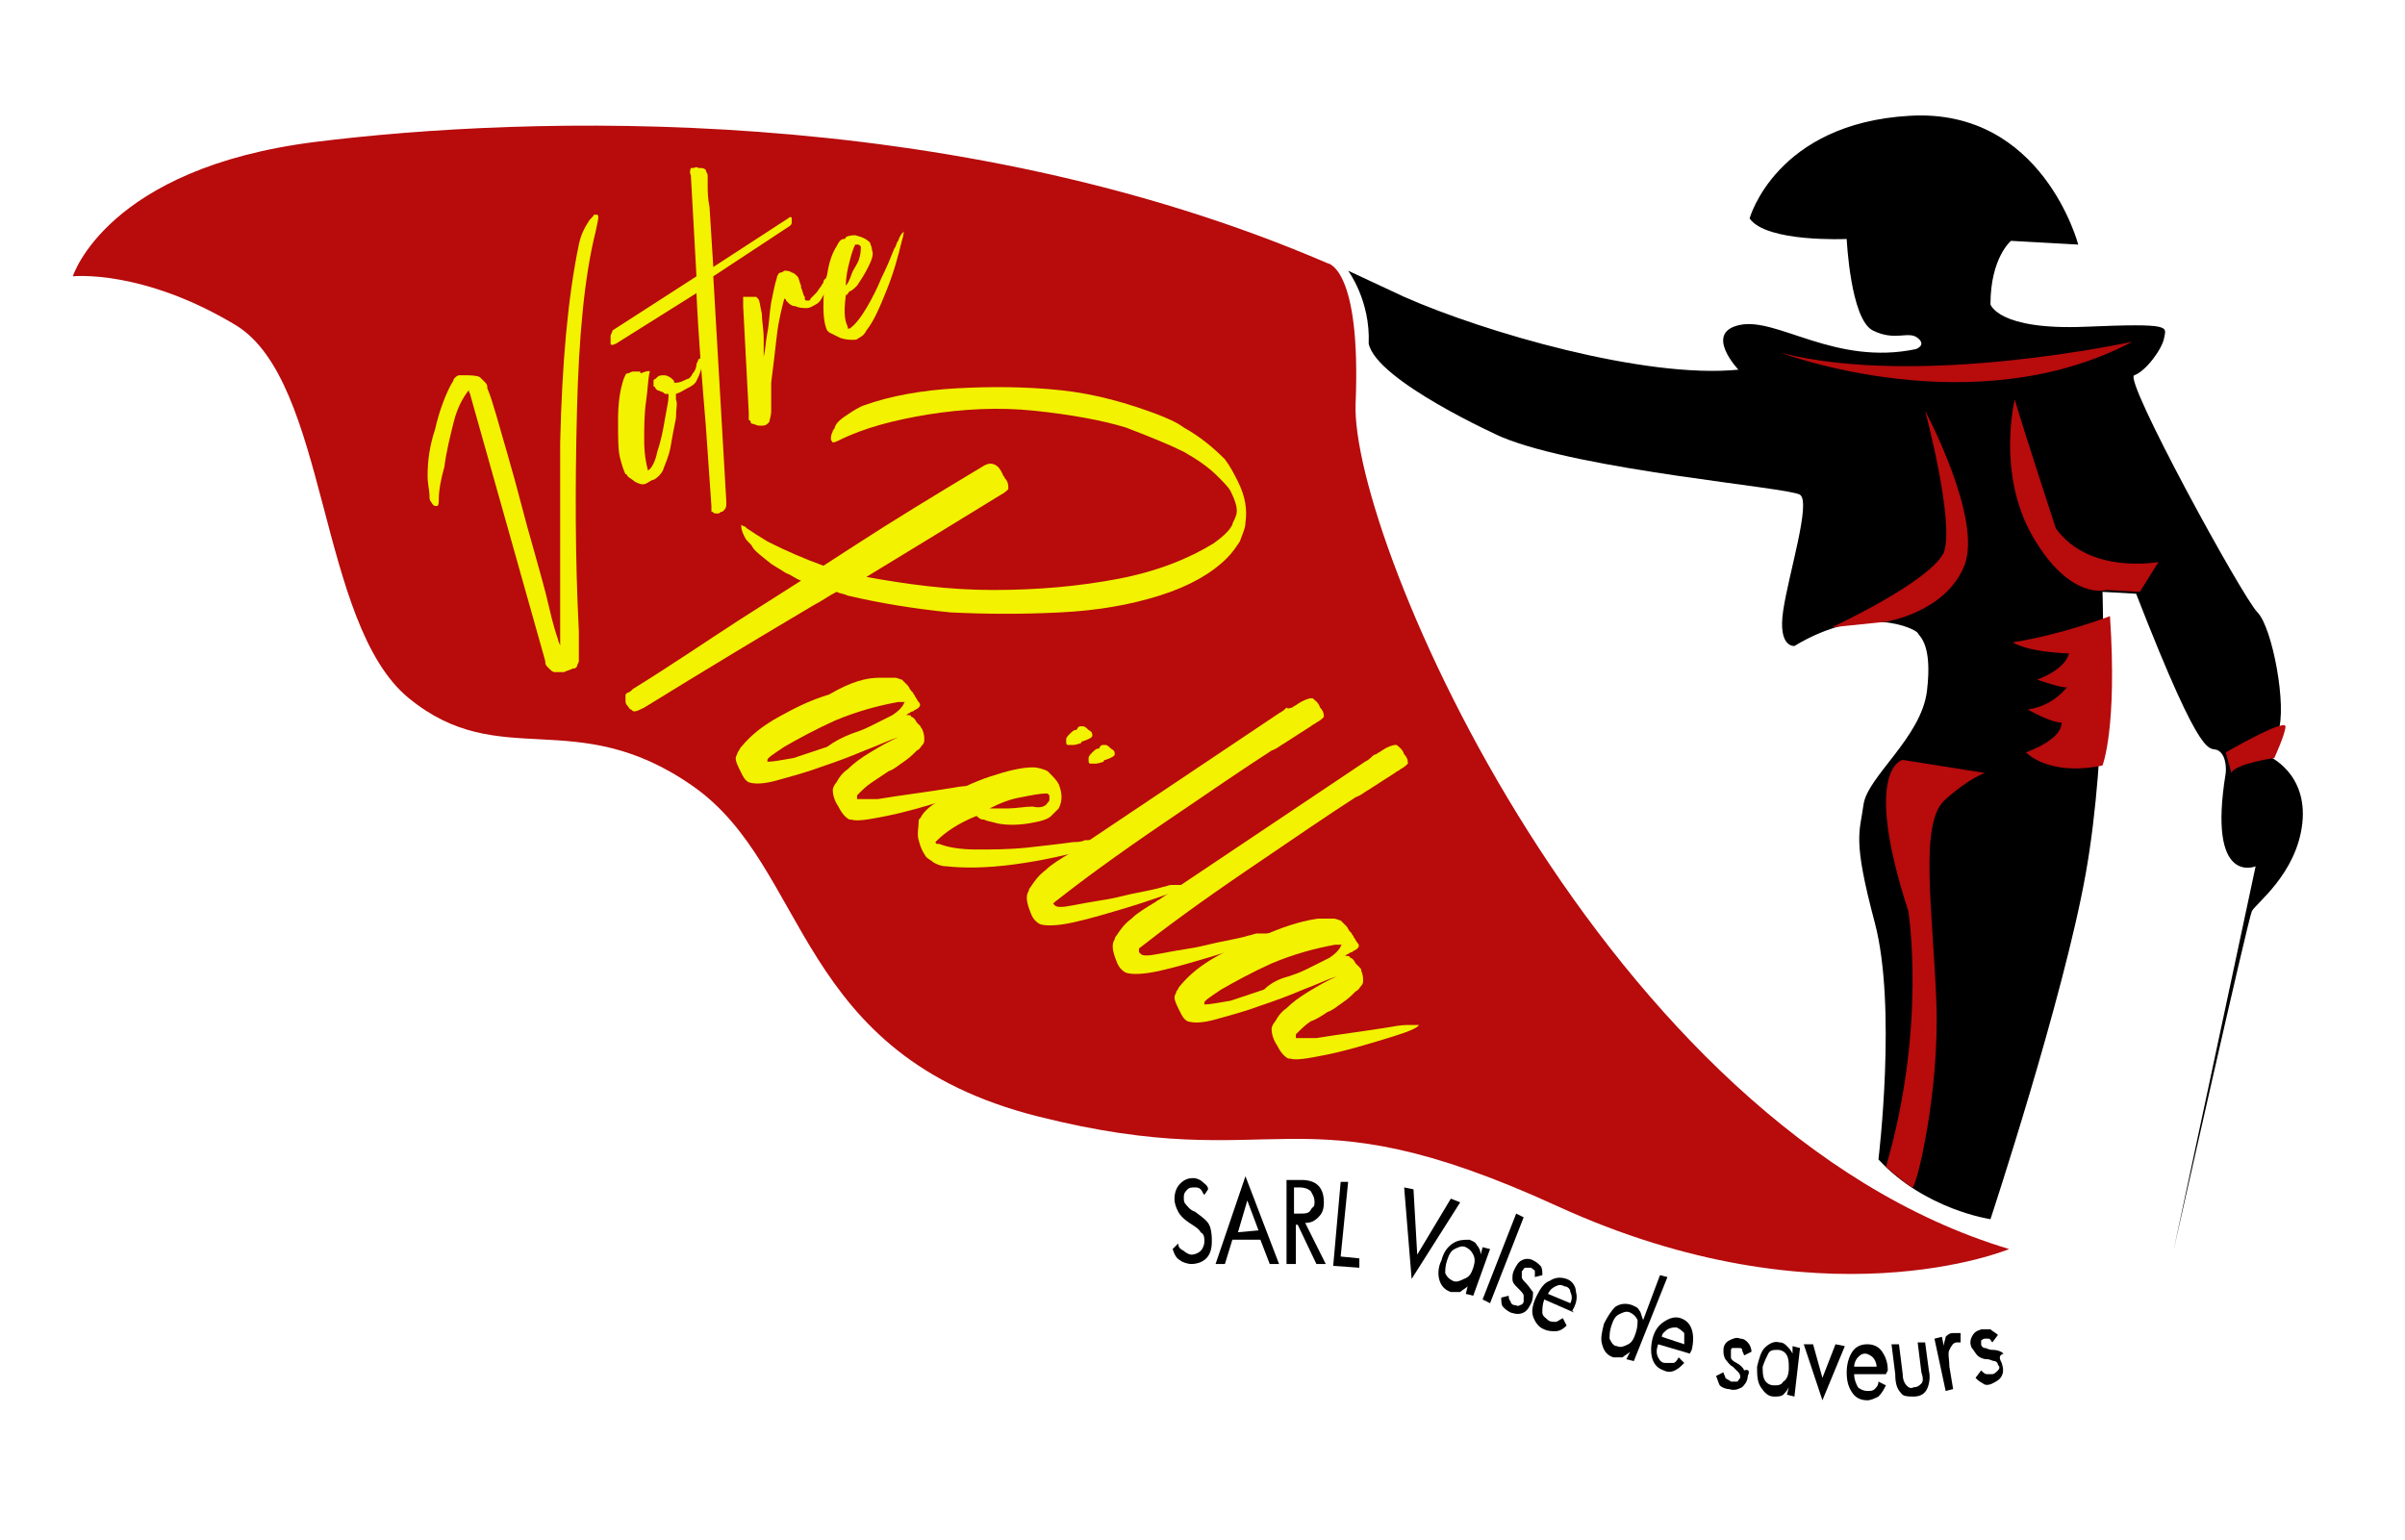 <?xml version="1.0" encoding="utf-8"?>
<!-- Generator: Adobe Illustrator 24.0.1, SVG Export Plug-In . SVG Version: 6.00 Build 0)  -->
<svg version="1.1" id="Calque_1" xmlns="http://www.w3.org/2000/svg" xmlns:xlink="http://www.w3.org/1999/xlink" x="0px" y="0px"
	 width="128.8px" height="82.5px" viewBox="0 0 128.8 82.5" style="enable-background:new 0 0 128.8 82.5;" xml:space="preserve">
<style type="text/css">
	.st0{fill-rule:evenodd;clip-rule:evenodd;fill:#B70B0C;}
	.st1{fill-rule:evenodd;clip-rule:evenodd;}
	.st2{fill:#F2F201;}
</style>
<g>
	<g>
		<path class="st0" d="M3.9,14.8c0,0,1.8-5.8,13-7.2s34-2.2,54.2,6.5c0,0,1.8,0.2,1.5,7.5s13.3,38.8,35,45.3c0,0-10,4.2-24.2-2.3
			s-14.7-1.5-27.8-4.8S43.4,46.5,37.1,42.1s-10.3-0.7-15.2-4.7s-4.3-17-9.3-20S3.9,14.8,3.9,14.8z"/>
		<path class="st1" d="M106.6,65.3c0,0-3.5-0.5-6-3.2c0,0,1-8.2-0.2-12.7s-0.8-4.8-0.6-6.3s3.1-3.6,3.4-6.1s-0.4-2.9-0.5-3.1
			s-2.8-1.6-6.6,0.7c0,0-0.9,0.1-0.6-1.9s1.5-5.8,0.9-6.2c-0.6-0.4-11.7-1.3-16-3.1c0,0-6.7-3-7.1-5c0.1-2.3-1.1-3.9-1.1-3.9l3,1.4
			c4.3,1.9,12.9,4.4,17.9,3.9c0,0-1.9-2,0.1-2.4c2-0.4,5.1,2.2,9.4,1.3c0,0,0.6-0.2,0.1-0.6s-1.2,0.2-2.4-0.4s-1.4-4.9-1.4-4.9
			s-4.3,0.2-5.2-1.1c0,0,1.4-5.1,8.6-5.5c7.1-0.4,9,6.9,9,6.9l-3.6-0.2c0,0-1.1,0.9-1.1,3.4c0,0,0.4,1.4,5.1,1.2s4.3,0,4.2,0.6
			s-1,1.8-1.6,2s5.8,11.9,6.6,12.7s1.6,5.1,1.1,6.4s-0.5,1.3-0.5,1.3s2.1,0.9,1.8,3.6s-2.5,4.3-2.7,4.7s-4.2,18.2-4.2,18.2l4.4-20.6
			c0,0-2.6,1.1-1.6-5c0,0,0.1-0.9-0.4-1.2s-0.7,1.1-4.4-8.4l-1.8-0.1c0,0,0.3,8.4-0.9,15.1S106.6,65.3,106.6,65.3z"/>
		<path class="st0" d="M106.3,41.4l-4.4-0.7c0,0-2.2,0.4,0.3,8.1c0,0,1,6.2-1.2,13.7c0,0,0.9,0.8,1.4,1.1c0.2,0.2,1.5-5.1,1.3-10
			s-0.9-9.4,0.4-10.7C105.4,41.7,106.3,41.4,106.3,41.4z"/>
		<path class="st0" d="M112.6,41c-2.9,0.6-4.1-0.7-4.1-0.7c2.1-0.8,1.9-1.6,1.9-1.6c-0.6,0-1.8-0.7-1.8-0.7c1.4-0.2,2.1-1.2,2.1-1.2
			c-0.2,0.1-1.6-0.4-1.6-0.4c1.6-0.6,1.7-1.4,1.7-1.4c-2.4-0.1-3-0.6-3-0.6c2.6-0.4,5.2-1.4,5.2-1.4C113.4,39,112.6,41,112.6,41z"/>
		<path class="st0" d="M103.1,22c0,0,3.1,5.8,2.1,8.3c-1,2.5-4.2,3-4.2,3l-2.9,0.3c0,0,5.2-2.4,6-4C104.7,28,103.1,22,103.1,22z"/>
		<path class="st0" d="M114.6,31.7l1-1.6c0,0-3.7,0.7-5.5-1.8c0,0-1.7-5.2-2.2-6.9c0,0-1,4,1,7.4s3.9,2.8,3.9,2.8L114.6,31.7z"/>
		<path class="st0" d="M119.2,40.3c0,0,3.1-1.8,3.2-1.4c0,0.4-0.6,1.7-0.6,1.7s-2.1,0.3-2.3,0.8L119.2,40.3z"/>
		<path class="st0" d="M95.4,18.9c0,0,10.3,3.9,18.8-0.6C114.2,18.3,102.8,20.8,95.4,18.9z"/>
	</g>
</g>
<g>
	<path d="M64.9,66.5c0,0.4-0.1,0.7-0.3,0.9c-0.2,0.2-0.5,0.3-0.8,0.3c-0.2,0-0.5-0.1-0.6-0.2c-0.2-0.1-0.3-0.3-0.4-0.6l0.3-0.3
		c0,0.2,0.1,0.3,0.3,0.4c0.1,0.1,0.3,0.2,0.4,0.2c0.2,0,0.4-0.1,0.5-0.2c0.1-0.1,0.2-0.3,0.2-0.5c0-0.2,0-0.4-0.2-0.5
		c-0.1-0.2-0.3-0.3-0.6-0.5c-0.3-0.2-0.5-0.4-0.6-0.6c-0.1-0.2-0.2-0.4-0.2-0.7c0-0.3,0.1-0.6,0.3-0.8c0.2-0.2,0.4-0.3,0.7-0.3
		c0.2,0,0.4,0.1,0.5,0.2c0.1,0.1,0.3,0.2,0.3,0.4L64.5,64c-0.1-0.1-0.1-0.2-0.2-0.3c-0.1-0.1-0.2-0.1-0.3-0.1c-0.2,0-0.3,0-0.4,0.1
		c-0.1,0.1-0.2,0.2-0.2,0.4c0,0.2,0,0.3,0.1,0.4s0.2,0.3,0.5,0.4c0.4,0.3,0.7,0.5,0.8,0.8C64.9,66,64.9,66.3,64.9,66.5z"/>
	<path d="M68.5,67.7l-0.5,0l-0.5-1.3l-1.5,0l-0.4,1.3l-0.5,0l1.6-4.7L68.5,67.7z M67.4,65.9l-0.6-1.6l-0.5,1.7L67.4,65.9z"/>
	<path d="M71,67.7l-0.5,0l-1-2.1l-0.1,0l0,2.1l-0.5,0l0-4.5l0.8,0c0.4,0,0.7,0.1,0.9,0.3c0.2,0.2,0.3,0.5,0.3,0.9
		c0,0.4-0.1,0.6-0.3,0.8c-0.2,0.2-0.4,0.3-0.7,0.3L71,67.7z M70.4,64.4c0-0.3-0.1-0.4-0.2-0.6c-0.1-0.1-0.3-0.2-0.6-0.2l-0.3,0
		l0,1.4l0.3,0c0.3,0,0.5,0,0.6-0.2S70.4,64.7,70.4,64.4z"/>
	<path d="M72.8,67.9l-1.4-0.1l0.4-4.5l0.4,0l-0.4,4l1,0.1L72.8,67.9z"/>
	<path d="M78.2,64.4l-2.6,4.1l-0.4-4.9l0.5,0.1l0.2,3.5l1.8-3L78.2,64.4z"/>
	<path d="M78.9,69.4l-0.4-0.1l0.1-0.4c-0.1,0.1-0.3,0.2-0.4,0.3c-0.1,0-0.3,0-0.5,0c-0.3-0.1-0.5-0.3-0.6-0.6
		c-0.1-0.3-0.1-0.7,0.1-1.1c0.1-0.4,0.3-0.7,0.6-0.9c0.3-0.2,0.6-0.2,0.9-0.2c0.2,0.1,0.3,0.1,0.4,0.3c0.1,0.1,0.2,0.3,0.2,0.5
		l0.1-0.4l0.4,0.1L78.9,69.4z M78.9,67.9c0.1-0.3,0.1-0.5,0-0.7c-0.1-0.2-0.2-0.3-0.4-0.4c-0.2-0.1-0.4,0-0.6,0.1
		c-0.2,0.1-0.3,0.3-0.4,0.6c-0.1,0.3-0.1,0.5-0.1,0.7c0.1,0.2,0.2,0.3,0.4,0.4c0.2,0.1,0.4,0,0.6-0.1C78.7,68.4,78.8,68.2,78.9,67.9
		z"/>
	<path d="M79.8,69.8l-0.4-0.2l1.8-4.6l0.4,0.2L79.8,69.8z"/>
	<path d="M82,69.8c-0.1,0.2-0.2,0.4-0.4,0.5c-0.2,0.1-0.4,0.1-0.7,0c-0.2-0.1-0.3-0.2-0.4-0.3c-0.1-0.1-0.1-0.3-0.1-0.5l0.4-0.1
		c0,0.1,0,0.2,0.1,0.3c0,0.1,0.1,0.2,0.2,0.2c0.1,0,0.2,0.1,0.3,0c0.1,0,0.2-0.1,0.2-0.2c0-0.1,0-0.2,0-0.3c0-0.1-0.1-0.2-0.3-0.4
		c-0.2-0.2-0.3-0.3-0.3-0.5c0-0.2,0-0.3,0.1-0.5c0.1-0.2,0.2-0.4,0.4-0.5c0.2-0.1,0.4-0.1,0.6,0c0.2,0.1,0.3,0.2,0.4,0.3
		c0.1,0.1,0.1,0.3,0.1,0.5l-0.4,0.1c0-0.1,0-0.2,0-0.3c0-0.1-0.1-0.1-0.2-0.2c-0.1,0-0.2,0-0.3,0c-0.1,0-0.1,0.1-0.2,0.2
		c0,0.1,0,0.2,0,0.3c0,0.1,0.1,0.2,0.2,0.3c0.2,0.2,0.3,0.4,0.4,0.5C82.1,69.4,82.1,69.6,82,69.8z"/>
	<path d="M84.3,70.3l-1.6-0.7c-0.1,0.3-0.1,0.5-0.1,0.7c0,0.2,0.2,0.3,0.3,0.4c0.1,0.1,0.3,0.1,0.4,0.1c0.1,0,0.2-0.1,0.4-0.2
		l0.2,0.4c-0.2,0.2-0.4,0.3-0.6,0.3c-0.2,0-0.4,0-0.6-0.1c-0.3-0.1-0.5-0.4-0.6-0.7c-0.1-0.3,0-0.7,0.2-1.1c0.2-0.4,0.4-0.7,0.7-0.8
		c0.3-0.2,0.6-0.2,0.9-0.1c0.3,0.1,0.5,0.4,0.5,0.7c0.1,0.3,0,0.7-0.2,1L84.3,70.3z M84.1,69.8c0.1-0.2,0.1-0.4,0-0.6
		c0-0.2-0.2-0.3-0.3-0.3c-0.2-0.1-0.3-0.1-0.5,0c-0.2,0.1-0.3,0.2-0.4,0.4L84.1,69.8z"/>
	<path d="M87.5,72.9l-0.4-0.1l0.2-0.4c-0.1,0.1-0.3,0.2-0.4,0.3c-0.1,0-0.3,0-0.5,0c-0.3-0.1-0.5-0.3-0.6-0.7
		c-0.1-0.3,0-0.7,0.1-1.1c0.2-0.4,0.4-0.7,0.6-0.9c0.3-0.2,0.6-0.2,0.9-0.1c0.2,0.1,0.3,0.1,0.4,0.3c0.1,0.1,0.1,0.3,0.2,0.5
		l0.9-2.4l0.4,0.1L87.5,72.9z M87.6,71.4c0.1-0.3,0.1-0.5,0.1-0.7c-0.1-0.2-0.2-0.3-0.4-0.4c-0.2-0.1-0.4,0-0.6,0.1
		c-0.2,0.1-0.3,0.3-0.4,0.6c-0.1,0.3-0.1,0.5-0.1,0.7c0.1,0.2,0.2,0.4,0.4,0.4c0.2,0.1,0.4,0,0.6-0.1C87.4,71.9,87.5,71.7,87.6,71.4
		z"/>
	<path d="M90.5,72.5L88.8,72c-0.1,0.3-0.1,0.5,0,0.7c0.1,0.2,0.2,0.3,0.4,0.3c0.1,0,0.3,0,0.4,0c0.1,0,0.2-0.1,0.3-0.3l0.3,0.3
		c-0.2,0.2-0.3,0.3-0.5,0.4c-0.2,0.1-0.4,0.1-0.6,0c-0.3-0.1-0.5-0.3-0.6-0.6c-0.1-0.3-0.1-0.7,0-1.1c0.1-0.4,0.3-0.7,0.6-0.9
		c0.3-0.2,0.6-0.3,0.9-0.2c0.3,0.1,0.5,0.3,0.6,0.6c0.1,0.3,0.1,0.7,0,1.1L90.5,72.5z M90.2,72c0-0.2,0-0.4,0-0.6
		c-0.1-0.1-0.2-0.2-0.4-0.3c-0.2,0-0.3,0-0.5,0.1c-0.1,0.1-0.3,0.2-0.3,0.4L90.2,72z"/>
	<path d="M93.6,73.7c0,0.3-0.2,0.5-0.3,0.6c-0.2,0.1-0.4,0.2-0.7,0.1c-0.2,0-0.4-0.1-0.5-0.2C92,74,92,73.9,91.9,73.7l0.4-0.2
		c0,0.1,0.1,0.2,0.1,0.3c0.1,0.1,0.2,0.1,0.3,0.2c0.1,0,0.2,0,0.3,0c0.1,0,0.1-0.1,0.2-0.2c0-0.1,0-0.2-0.1-0.3
		c-0.1-0.1-0.2-0.2-0.3-0.3c-0.2-0.1-0.3-0.3-0.4-0.4c-0.1-0.2-0.1-0.3-0.1-0.5c0-0.2,0.1-0.4,0.3-0.5c0.2-0.1,0.4-0.2,0.6-0.1
		c0.2,0,0.3,0.1,0.4,0.2c0.1,0.1,0.2,0.3,0.2,0.5l-0.4,0.2c0-0.1-0.1-0.2-0.1-0.3c0-0.1-0.1-0.1-0.2-0.1c-0.1,0-0.2,0-0.3,0
		c-0.1,0-0.1,0.1-0.1,0.2c0,0.1,0,0.2,0,0.3c0,0.1,0.1,0.2,0.3,0.3c0.2,0.1,0.4,0.3,0.4,0.4C93.7,73.3,93.7,73.5,93.6,73.7z"/>
	<path d="M96.1,74.8l-0.4-0.1l0.1-0.4c-0.1,0.2-0.2,0.3-0.3,0.4c-0.1,0.1-0.3,0.1-0.5,0.1c-0.3,0-0.5-0.2-0.7-0.5
		c-0.2-0.3-0.2-0.7-0.2-1.1c0.1-0.4,0.2-0.8,0.4-1c0.2-0.2,0.5-0.4,0.8-0.3c0.2,0,0.3,0.1,0.4,0.2c0.1,0.1,0.2,0.2,0.3,0.4l0-0.4
		l0.4,0.1L96.1,74.8z M95.8,73.3c0-0.3,0-0.5-0.1-0.7c-0.1-0.2-0.3-0.3-0.5-0.3c-0.2,0-0.4,0-0.5,0.2c-0.1,0.2-0.2,0.4-0.3,0.7
		c0,0.3,0,0.5,0.1,0.7c0.1,0.2,0.3,0.3,0.5,0.3c0.2,0,0.4,0,0.5-0.2C95.7,73.9,95.8,73.6,95.8,73.3z"/>
	<path d="M98.8,72.1L97.6,75l-1-3l0.5,0l0.5,1.8l0.7-1.8L98.8,72.1z"/>
	<path d="M101,73.6l-1.7,0c0,0.3,0.1,0.5,0.2,0.7c0.1,0.1,0.3,0.2,0.5,0.2c0.2,0,0.3,0,0.4-0.1c0.1-0.1,0.2-0.2,0.2-0.4l0.4,0.2
		c-0.1,0.2-0.2,0.4-0.4,0.6c-0.2,0.1-0.4,0.2-0.6,0.2c-0.3,0-0.6-0.1-0.8-0.4c-0.2-0.3-0.3-0.6-0.3-1.1c0-0.4,0.1-0.8,0.3-1.1
		c0.2-0.3,0.5-0.4,0.8-0.4c0.3,0,0.6,0.1,0.8,0.4c0.2,0.3,0.3,0.6,0.3,1L101,73.6z M100.5,73.2c0-0.2-0.1-0.4-0.2-0.5
		c-0.1-0.1-0.3-0.2-0.4-0.2c-0.2,0-0.3,0.1-0.4,0.2c-0.1,0.1-0.2,0.3-0.2,0.5L100.5,73.2z"/>
	<path d="M103.3,73.4c0.1,0.4,0,0.8-0.1,1c-0.1,0.2-0.3,0.4-0.7,0.4c-0.3,0-0.6,0-0.7-0.2c-0.2-0.2-0.3-0.5-0.3-1l-0.2-1.6l0.4,0
		l0.2,1.6c0,0.3,0.1,0.5,0.2,0.6c0.1,0.1,0.2,0.2,0.4,0.1c0.2,0,0.3-0.1,0.4-0.2c0.1-0.1,0.1-0.3,0-0.6l-0.2-1.6l0.4,0L103.3,73.4z"
		/>
	<path d="M105,71.4l0,0.5c0,0-0.1,0-0.1,0c0,0-0.1,0-0.1,0c-0.2,0-0.3,0.2-0.4,0.4c-0.1,0.2,0,0.5,0,0.9l0.2,1.2l-0.4,0.1l-0.6-2.8
		l0.4-0.1l0.1,0.5c0-0.2,0.1-0.4,0.1-0.5c0.1-0.1,0.2-0.2,0.4-0.2C104.8,71.4,104.8,71.4,105,71.4C104.9,71.4,104.9,71.4,105,71.4z"
		/>
	<path d="M107.2,73c0.1,0.3,0.1,0.5,0,0.7c-0.1,0.2-0.3,0.3-0.5,0.4c-0.2,0.1-0.4,0.1-0.5,0c-0.2-0.1-0.3-0.2-0.4-0.3l0.3-0.4
		c0.1,0.1,0.2,0.2,0.3,0.2c0.1,0,0.2,0,0.3,0c0.1,0,0.2-0.1,0.3-0.2c0.1-0.1,0.1-0.2,0-0.3c0-0.1-0.1-0.2-0.2-0.2
		c-0.1,0-0.2-0.1-0.4-0.1c-0.2,0-0.4-0.1-0.5-0.2c-0.1-0.1-0.2-0.3-0.3-0.4c-0.1-0.2-0.1-0.4,0-0.6c0.1-0.2,0.2-0.3,0.5-0.4
		c0.2,0,0.3,0,0.5,0c0.1,0.1,0.3,0.2,0.4,0.3l-0.3,0.4c-0.1-0.1-0.1-0.2-0.2-0.2c-0.1,0-0.2,0-0.2,0c-0.1,0-0.2,0.1-0.2,0.1
		c0,0.1,0,0.1,0,0.2c0,0.1,0.1,0.2,0.2,0.2c0.1,0,0.2,0.1,0.4,0.1c0.3,0,0.5,0.1,0.6,0.2C107,72.6,107.1,72.8,107.2,73z"/>
</g>
<g>
	<path class="st2" d="M23.5,26.7c0,0.2,0,0.4-0.1,0.4c0,0,0,0-0.1,0c0,0-0.1,0-0.2-0.2l0,0c-0.1-0.1-0.1-0.2-0.1-0.4
		c0-0.2-0.1-0.6-0.1-1c0-0.8,0.1-1.6,0.4-2.5c0.2-0.9,0.5-1.7,0.8-2.3c0.1-0.2,0.2-0.3,0.2-0.4c0.1-0.1,0.1-0.1,0.1-0.1l0,0
		c0,0,0.1-0.1,0.2-0.1c0.1,0,0.1,0,0.2,0c0.4,0,0.7,0,0.9,0.1c0.1,0.1,0.2,0.2,0.3,0.3c0.1,0.1,0.1,0.2,0.1,0.3
		c0.3,0.7,0.6,1.9,1.1,3.6c0.5,1.7,0.9,3.4,1.4,5.1c0.3,1.1,0.6,2.1,0.8,3c0.2,0.9,0.4,1.5,0.5,1.8c0,0.1,0.1,0.2,0.1,0.3
		c0,0,0,0.1,0,0.1l0,0c0,0,0,0,0,0c0-0.1,0-0.3,0-0.6C30,31.3,30,27.9,30,23.7c0.1-4.2,0.4-7.7,1-10.6c0.1-0.5,0.3-0.9,0.5-1.2
		c0.1-0.2,0.3-0.3,0.3-0.4c0.1,0,0.1,0,0.2,0c0,0,0,0,0,0c0.1,0.1,0,0.4-0.1,0.9c-0.6,2.4-0.9,5.6-1,9.6c-0.1,4-0.1,7.9,0.1,11.8
		c0,0.8,0,1.4,0,1.6c0,0.1-0.1,0.2-0.1,0.3c0,0-0.1,0.1-0.1,0.1c0,0-0.1,0-0.1,0c-0.2,0.1-0.3,0.1-0.5,0.2c-0.2,0-0.4,0-0.5,0
		c-0.1,0-0.2-0.1-0.3-0.2c0,0-0.1-0.1-0.1-0.1c-0.1-0.1-0.1-0.2-0.1-0.3l-4-14.2c0-0.1-0.1-0.2-0.1-0.3c0,0,0,0,0,0c0,0,0,0,0,0
		c0,0,0,0,0,0c0,0,0,0,0,0c-0.3,0.4-0.6,0.9-0.8,1.7c-0.2,0.8-0.4,1.6-0.5,2.4C23.6,25.7,23.5,26.3,23.5,26.7z"/>
	<path class="st2" d="M34.8,19.9c-0.1,0.4-0.1,0.9-0.2,1.6c-0.1,0.7-0.1,1.4-0.1,2.1c0,0.7,0.1,1.2,0.2,1.6l0,0
		c0.2-0.1,0.4-0.5,0.5-1c0.2-0.6,0.3-1.1,0.4-1.7c0.1-0.6,0.2-1,0.2-1.2c0-0.1,0-0.2,0-0.2c0,0,0,0,0,0c0,0,0,0-0.1,0
		c-0.1,0-0.1,0-0.2-0.1c-0.1,0-0.2-0.1-0.3-0.1c0,0-0.1-0.1-0.1-0.1c0,0,0-0.1-0.1-0.1c0-0.1,0-0.2,0-0.3c0,0,0-0.1,0.1-0.1
		c0,0,0.1-0.1,0.1-0.1c0.1-0.1,0.2-0.1,0.4-0.1c0.1,0,0.3,0.1,0.4,0.2c0,0,0.1,0.1,0.1,0.1c0,0,0,0.1,0,0.1l0,0c0,0,0,0,0,0
		c0,0,0,0,0,0c0,0,0,0,0.1,0c0.2,0,0.4-0.1,0.6-0.2c0.1,0,0.2-0.1,0.3-0.3c0.1-0.1,0.2-0.3,0.2-0.5c0.1-0.2,0.1-0.3,0.2-0.3l0,0
		c0,0,0,0,0.1,0c0,0,0,0.1,0,0.2c0,0.3-0.1,0.6-0.3,1c-0.1,0.2-0.3,0.3-0.5,0.4c-0.2,0.1-0.3,0.2-0.6,0.3l0,0c0,0,0,0,0,0.1
		c0,0,0,0.1,0,0.1c0,0,0,0.1,0,0.1c0.1,0.2,0,0.5,0,1c-0.1,0.5-0.2,1-0.3,1.6c-0.1,0.5-0.3,0.9-0.4,1.2c-0.1,0.2-0.3,0.4-0.5,0.5
		c-0.1,0-0.2,0.1-0.4,0.2c-0.2,0.1-0.4,0-0.6-0.1c-0.1-0.1-0.3-0.2-0.4-0.3c0,0,0-0.1-0.1-0.1c-0.1-0.2-0.2-0.5-0.3-0.9
		c-0.1-0.4-0.1-1.1-0.1-2c0-0.9,0.1-1.6,0.3-2.2c0.1-0.2,0.1-0.3,0.2-0.3c0.1,0,0.2-0.1,0.3-0.1c0.1,0,0.2,0,0.3,0
		c0.1,0,0.1,0,0.1,0.1C34.8,19.8,34.8,19.9,34.8,19.9z"/>
	<path class="st2" d="M38.2,14.8l0.7,12.1c0,0.2,0,0.3-0.1,0.4c0,0-0.1,0.1-0.1,0.1c0,0-0.1,0-0.2,0.1c-0.1,0-0.2,0-0.2,0
		c-0.1,0-0.1-0.1-0.2-0.1l0,0c0,0,0-0.1,0-0.1c0,0,0-0.1,0-0.2c-0.1-1.4-0.2-2.8-0.3-4.3c-0.2-2.4-0.4-4.8-0.5-7.1L33,18.4
		c-0.2,0.1-0.3,0.1-0.3,0l0-0.1c0-0.1,0-0.2,0-0.3c0-0.1,0.1-0.2,0.1-0.3l4.5-2.9c-0.1-1.8-0.2-3.6-0.3-5.4C36.9,9.2,37,9,37,9
		c0,0,0,0,0.1,0c0.1,0,0.2-0.1,0.3,0c0,0,0.1,0,0.1,0c0.1,0,0.2,0,0.3,0.1c0,0,0,0,0,0c0,0.1,0.1,0.2,0.1,0.3c0,0.1,0,0.3,0,0.5
		c0,0.3,0,0.7,0.1,1.2l0.2,3.2l4-2.6c0.1-0.1,0.2-0.1,0.2,0c0,0,0,0,0,0c0,0,0,0.1,0,0.2c0,0.1,0,0.1-0.1,0.2L38.2,14.8z"/>
	<path class="st2" d="M39.8,16.4c0-0.2,0-0.3,0-0.3c0-0.1,0-0.1,0-0.2c0,0,0,0,0,0c0,0,0,0,0,0c0,0,0.1,0,0.2,0c0.1,0,0.2,0,0.3,0
		c0.1,0,0.2,0,0.2,0c0,0,0.1,0.1,0.1,0.1c0.1,0.1,0.1,0.4,0.2,0.8c0,0.4,0.1,0.8,0.1,1.4c0,0.3,0,0.6,0,0.9c0.1-0.4,0.1-0.8,0.2-1.3
		c0.1-0.5,0.1-1,0.2-1.6c0.1-0.5,0.2-1,0.3-1.3c0-0.1,0.1-0.3,0.2-0.3c0,0,0.1,0,0.2-0.1c0.1,0,0.3,0,0.4,0.1c0.1,0,0.2,0.1,0.3,0.2
		c0.1,0.1,0.1,0.3,0.2,0.5c0,0,0,0.1,0,0.1c0.1,0.2,0.1,0.4,0.2,0.5c0,0,0,0.1,0,0.1c0,0,0,0.1,0.1,0.1c0,0,0.1,0,0.1,0
		c0,0,0.1,0,0.1-0.1c0.1-0.1,0.2-0.2,0.3-0.3c0.1-0.1,0.2-0.3,0.3-0.4c0-0.1,0.1-0.1,0.1-0.2s0.1-0.2,0.2-0.2c0,0,0,0,0,0
		c0,0,0.1,0,0.1,0l0,0c0,0,0,0.1,0,0.3c0,0.1-0.1,0.2-0.1,0.3c-0.1,0.1-0.1,0.2-0.2,0.3c-0.1,0.2-0.2,0.4-0.4,0.5
		c-0.2,0.1-0.3,0.2-0.5,0.2c-0.2,0-0.4,0-0.6-0.1c-0.2,0-0.3-0.1-0.4-0.2c0,0-0.1-0.1-0.1-0.1c0,0,0-0.1-0.1-0.1c0,0,0-0.1,0-0.1
		c0,0,0,0,0,0c0,0,0,0,0,0.1c-0.1,0.4-0.3,1.1-0.4,2c-0.1,0.9-0.2,1.7-0.3,2.5c0,0.2,0,0.4,0,0.6c0,0.3,0,0.6,0,0.9
		c0,0.3-0.1,0.5-0.1,0.6c0,0-0.1,0.1-0.1,0.1c-0.1,0.1-0.2,0.1-0.4,0.1c-0.2,0-0.3-0.1-0.4-0.1c-0.1,0-0.1-0.1-0.1-0.1
		c0,0,0-0.1-0.1-0.1c0-0.1,0-0.2,0-0.4L39.8,16.4z"/>
	<path class="st2" d="M45.3,15.8c-0.1,0.8-0.1,1.3,0.1,1.7c0,0,0,0.1,0,0.1c0,0,0,0,0,0c0,0,0,0,0.1,0l0,0c0.3-0.2,0.6-0.6,0.9-1.1
		c0.3-0.5,0.6-1.1,0.8-1.6c0.3-0.6,0.5-1.1,0.7-1.6c0.1-0.1,0.1-0.3,0.2-0.4c0.1-0.3,0.2-0.4,0.3-0.5c0,0,0,0,0,0l0,0
		c0,0,0,0.2-0.1,0.5c-0.2,0.8-0.4,1.6-0.8,2.6c-0.4,1-0.7,1.7-1.1,2.2c-0.1,0.2-0.2,0.3-0.4,0.4l0,0c-0.1,0.1-0.2,0.1-0.3,0.1
		c-0.2,0-0.4,0-0.7-0.1c-0.2-0.1-0.4-0.2-0.6-0.3c0,0-0.1-0.1-0.1-0.1c-0.1-0.2-0.2-0.6-0.2-1.2c0-0.6,0-1.2,0.2-1.8
		c0.1-0.7,0.3-1.2,0.5-1.5c0.1-0.2,0.2-0.4,0.4-0.4c0,0,0.1,0,0.1-0.1c0.2-0.1,0.4-0.1,0.5-0.1c0.4,0.1,0.6,0.2,0.8,0.4
		c0,0.1,0.1,0.2,0.1,0.4c0.1,0.2,0,0.5-0.2,0.9c-0.2,0.4-0.4,0.7-0.6,1c-0.1,0.1-0.3,0.3-0.4,0.3C45.4,15.7,45.4,15.8,45.3,15.8z
		 M46.1,13.2C46.1,13.2,46.1,13.2,46.1,13.2C46.1,13.2,46.1,13.1,46.1,13.2c-0.1-0.1-0.1-0.1-0.2-0.1c0,0,0,0-0.1,0c0,0,0,0,0,0
		c-0.1,0.2-0.2,0.5-0.3,0.9c-0.1,0.4-0.2,0.8-0.2,1.3c0.1-0.1,0.2-0.3,0.3-0.6c0.1-0.3,0.3-0.5,0.4-0.8
		C46.1,13.6,46.1,13.4,46.1,13.2z"/>
</g>
<g>
	<g>
		<path class="st2" d="M46.4,30.9L46.4,30.9c2.2,0.4,4.4,0.7,6.8,0.7c2.4,0,4.6-0.2,6.7-0.6c2.1-0.4,3.8-1.1,5.1-1.9
			c0.4-0.3,0.8-0.6,1-1c0-0.1,0.1-0.2,0.2-0.5c0.1-0.3,0-0.7-0.3-1.3c-0.1-0.2-0.4-0.5-0.7-0.8c-0.5-0.5-1.1-0.9-1.8-1.3
			c-0.8-0.4-1.8-0.8-3.1-1.3c-1.3-0.4-3-0.7-4.9-0.9c-1.9-0.2-3.8-0.1-5.7,0.2c-1.8,0.3-3.4,0.7-4.8,1.4c-0.2,0.1-0.3,0.1-0.3,0.1
			c0,0-0.1-0.1-0.1-0.2c0-0.1,0-0.2,0.1-0.4c0-0.1,0.1-0.1,0.1-0.2c0.1-0.3,0.4-0.5,0.7-0.7c0.3-0.2,0.6-0.4,0.9-0.5
			c1.4-0.5,3.1-0.8,4.9-0.9c1.8-0.1,3.7-0.1,5.6,0.1c1.9,0.2,3.6,0.7,5.2,1.3c0.5,0.2,1,0.4,1.4,0.7c0.9,0.5,1.6,1.1,2.2,1.7
			c0.3,0.4,0.5,0.8,0.7,1.2c0.4,0.8,0.5,1.5,0.4,2.2c0,0.3-0.2,0.7-0.3,1c-0.2,0.3-0.4,0.6-0.7,0.9c-0.8,0.8-2,1.5-3.6,2
			c-1.6,0.5-3.3,0.8-5.3,0.9c-2,0.1-3.9,0.1-5.9,0c-2-0.2-3.8-0.5-5.5-0.9c-0.2-0.1-0.4-0.1-0.6-0.2c-0.4,0.2-0.8,0.5-1.2,0.7
			c-2.7,1.6-5.7,3.4-9.1,5.5c-0.2,0.1-0.4,0.2-0.5,0.2c-0.1,0-0.1,0-0.2-0.1c-0.1,0-0.1-0.1-0.2-0.2c-0.1-0.1-0.1-0.2-0.1-0.3
			c0-0.1,0-0.2,0-0.3l0,0c0,0,0.1-0.1,0.1-0.1c0.1,0,0.2-0.1,0.3-0.2c2.1-1.3,4-2.6,5.7-3.7c1.1-0.7,2.2-1.4,3.3-2.1
			c-0.3-0.1-0.5-0.3-0.8-0.4c-0.3-0.2-0.5-0.3-0.8-0.5c-0.5-0.4-0.9-0.7-1-0.9c-0.1-0.2-0.3-0.3-0.4-0.5c-0.1-0.2-0.2-0.4-0.2-0.6
			c0,0,0,0,0-0.1c0,0,0,0,0,0l0,0c0,0,0.1,0.1,0.2,0.1c0,0,0.1,0.1,0.1,0.1c0.3,0.2,0.6,0.4,1.1,0.7l0.2,0.1
			c0.8,0.4,1.7,0.8,2.8,1.2c0.6-0.4,1.1-0.7,1.7-1.1c2-1.3,4.3-2.7,6.8-4.2c0.3-0.2,0.5-0.2,0.7-0.1l0,0c0.2,0.1,0.3,0.3,0.4,0.5
			c0,0.1,0.1,0.1,0.1,0.2C54,25.8,54,26,54,26.1c0,0,0,0,0,0.1c-0.1,0.1-0.2,0.2-0.4,0.3C51,28.1,48.7,29.5,46.4,30.9z"/>
		<path class="st2" d="M47.1,36.3c0.1,0,0.2,0,0.3,0c0.1,0,0.2,0,0.3,0c0.1,0,0.1,0,0.2,0c0.2,0,0.3,0.1,0.4,0.1
			c0.1,0.1,0.2,0.2,0.3,0.3c0.1,0.1,0.1,0.2,0.2,0.3c0,0,0.1,0.1,0.1,0.1c0,0.1,0.1,0.1,0.1,0.2c0.1,0.1,0.1,0.2,0.2,0.3
			c0.1,0.1,0.1,0.2,0,0.3l0,0C49.1,38,49,38,48.9,38.1c0,0,0,0,0,0c-0.1,0-0.2,0.1-0.2,0.1c-0.1,0-0.1,0.1-0.2,0.1l0,0l0,0
			c0,0,0,0,0,0c0,0,0,0,0.1,0l0,0c0.1,0,0.2,0,0.2,0.1l0,0c0.1,0,0.2,0.1,0.3,0.3c0.1,0.1,0.1,0.1,0.2,0.2c0,0.1,0.1,0.1,0.1,0.2
			c0.1,0.2,0.1,0.4,0.1,0.5c0,0.1,0,0.2-0.1,0.3c-0.1,0.1-0.1,0.2-0.3,0.3c-0.2,0.2-0.4,0.4-0.7,0.6c-0.3,0.2-0.5,0.4-0.8,0.5
			c-0.3,0.2-0.6,0.4-0.9,0.6c-0.3,0.2-0.5,0.4-0.7,0.6c0,0-0.1,0.1-0.1,0.1c0,0,0,0,0,0.1c0,0,0,0,0,0.1l0,0c0.1,0,0.5,0,1.1,0
			c0.6-0.1,1.3-0.2,2-0.3c0.7-0.1,1.4-0.2,2-0.3c0.5-0.1,0.8-0.1,0.9-0.1c0,0,0.1,0,0.1,0c0.3,0,0.4,0,0.5,0c0,0,0,0,0,0
			c0,0,0,0,0,0c0,0,0,0,0,0c0,0,0,0.1-0.1,0.1c-0.3,0.2-0.9,0.4-1.9,0.7c-1,0.3-2,0.6-3,0.8c-1,0.2-1.6,0.3-1.9,0.2l-0.1,0
			c-0.2-0.1-0.4-0.3-0.6-0.7c-0.2-0.3-0.3-0.6-0.3-0.9c0-0.1,0.1-0.3,0.2-0.4c0.1-0.2,0.3-0.5,0.6-0.7c0.3-0.3,0.7-0.6,1.2-0.9
			c0.5-0.3,1-0.6,1.5-0.8c-0.4,0.1-1,0.4-1.8,0.7c-0.7,0.3-1.5,0.6-2.4,0.9c-0.8,0.3-1.6,0.5-2.3,0.7c-0.7,0.2-1.2,0.2-1.5,0.1l0,0
			c-0.2-0.1-0.3-0.3-0.4-0.5c-0.2-0.4-0.3-0.6-0.3-0.8c0-0.1,0.1-0.2,0.1-0.3c0.1-0.1,0.1-0.2,0.2-0.3c0.5-0.6,1.1-1.1,2-1.6
			c0.9-0.5,1.7-0.9,2.7-1.2C45.6,36.5,46.4,36.3,47.1,36.3z M45.6,39.3c0.3-0.1,0.6-0.2,1-0.4c0.4-0.2,0.8-0.4,1.2-0.6
			c0.3-0.2,0.5-0.4,0.6-0.6c0,0,0-0.1,0.1-0.1c0,0,0,0,0,0c0,0,0,0-0.1,0c-0.1,0-0.1,0-0.3,0c-1.1,0.2-2.2,0.5-3.4,1
			c-1.1,0.5-2,1-2.7,1.4c-0.6,0.4-0.9,0.6-0.9,0.7c0,0,0,0,0,0.1c0.3,0,0.8-0.1,1.4-0.2c0.6-0.2,1.2-0.4,1.8-0.6
			C44.7,39.7,45.1,39.5,45.6,39.3z"/>
		<path class="st2" d="M52.3,43.7c-1,0.4-1.7,0.9-2.1,1.3c-0.1,0.1-0.1,0.1-0.1,0.1c0,0,0,0,0,0c0,0,0,0.1,0.1,0.1l0.1,0
			c0.5,0.2,1.2,0.3,2,0.3c0.8,0,1.7,0,2.7-0.1c0.9-0.1,1.8-0.2,2.5-0.3c0.2,0,0.4,0,0.6-0.1c0.4,0,0.7,0,0.8,0c0,0,0,0,0,0.1l0,0.1
			c0,0-0.3,0.1-0.7,0.3c-1.1,0.3-2.4,0.6-3.9,0.8c-1.5,0.2-2.7,0.2-3.6,0.1c-0.3,0-0.5-0.1-0.7-0.2l0,0c-0.1-0.1-0.3-0.2-0.4-0.3
			c-0.2-0.3-0.3-0.5-0.4-0.9c-0.1-0.3,0-0.7,0-1c0-0.1,0-0.1,0.1-0.2c0.2-0.4,0.6-0.7,1.3-1.1c0.7-0.4,1.5-0.8,2.4-1.1
			c0.9-0.3,1.7-0.5,2.3-0.5c0.3,0,0.6,0.1,0.8,0.2c0,0,0.1,0.1,0.1,0.1c0.2,0.2,0.4,0.4,0.5,0.6c0.2,0.5,0.2,0.9,0,1.3
			c-0.1,0.1-0.2,0.2-0.4,0.4c-0.2,0.2-0.6,0.3-1.2,0.4c-0.6,0.1-1.2,0.1-1.7,0c-0.3-0.1-0.5-0.1-0.7-0.2
			C52.5,43.9,52.4,43.8,52.3,43.7z M56.1,43C56.1,43,56.2,43,56.1,43c0.1-0.1,0.1-0.1,0.1-0.2c0,0,0-0.1,0-0.2c0,0,0,0-0.1-0.1
			c0,0,0,0-0.1,0c-0.3,0-0.8,0.1-1.3,0.2c-0.6,0.1-1.1,0.3-1.7,0.6c0.2,0,0.5,0,1,0c0.4,0,0.9-0.1,1.3-0.1
			C55.7,43.3,56,43.2,56.1,43z"/>
		<path class="st2" d="M69.2,37.9c0.1-0.1,0.2-0.1,0.3-0.2c0.3-0.2,0.6-0.3,0.7-0.3c0,0,0.1,0,0.1,0c0.1,0.1,0.3,0.2,0.4,0.5
			c0.2,0.2,0.2,0.4,0.2,0.5l0,0c-0.1,0.1-0.2,0.2-0.4,0.3c-0.1,0.1-0.2,0.1-0.3,0.2c-0.3,0.2-0.8,0.5-1.4,0.9
			c-0.2,0.1-0.4,0.3-0.7,0.4c-1.4,0.9-3.3,2.2-5.8,3.9c-2.5,1.7-4.4,3.1-5.8,4.2c-0.1,0.1-0.1,0.1-0.1,0.1c0,0,0,0,0,0
			c0,0,0,0,0.1,0.1c0.1,0.1,0.4,0.1,0.9,0c0.5-0.1,1.1-0.2,1.7-0.3c0.7-0.1,1.3-0.3,1.9-0.4c0.5-0.1,1-0.2,1.3-0.3
			c0.1,0,0.3-0.1,0.4-0.1c0.2,0,0.3,0,0.4,0c0.1,0,0.2,0,0.3,0c0,0,0,0,0,0.1s0,0.1-0.1,0.1c-0.1,0-0.2,0.1-0.5,0.2
			c-0.6,0.2-1.4,0.5-2.4,0.8c-1,0.3-2,0.6-2.9,0.8c-0.9,0.2-1.5,0.2-1.8,0.1c-0.2-0.1-0.4-0.3-0.5-0.6c-0.2-0.5-0.3-0.9-0.1-1.2
			c0-0.1,0.1-0.2,0.1-0.2c0.2-0.3,0.4-0.6,0.8-0.9c0.3-0.3,0.8-0.6,1.3-0.9c0.1-0.1,0.2-0.1,0.3-0.2l10.9-7.3
			c0.2-0.1,0.3-0.2,0.4-0.3C69,38,69.1,37.9,69.2,37.9z"/>
		<path class="st2" d="M73.7,40.4c0.1-0.1,0.2-0.1,0.3-0.2c0.3-0.2,0.6-0.3,0.7-0.3c0,0,0.1,0,0.1,0c0.1,0.1,0.3,0.2,0.4,0.5
			c0.2,0.2,0.2,0.4,0.2,0.5l0,0c-0.1,0.1-0.2,0.2-0.4,0.3c-0.1,0.1-0.2,0.1-0.3,0.2c-0.3,0.2-0.8,0.5-1.4,0.9
			c-0.2,0.1-0.4,0.3-0.7,0.4c-1.4,0.9-3.3,2.2-5.8,3.9c-2.5,1.7-4.4,3.1-5.8,4.2C61,50.9,61,51,61,51c0,0,0,0,0,0c0,0,0,0,0.1,0.1
			c0.1,0.1,0.4,0.1,0.9,0c0.5-0.1,1.1-0.2,1.7-0.3c0.7-0.1,1.3-0.3,1.9-0.4c0.5-0.1,1-0.2,1.3-0.3c0.1,0,0.3-0.1,0.4-0.1
			c0.2,0,0.3,0,0.4,0c0.1,0,0.2,0,0.3,0c0,0,0,0,0,0.1c0,0,0,0.1-0.1,0.1c-0.1,0-0.2,0.1-0.5,0.2c-0.6,0.2-1.4,0.5-2.4,0.8
			c-1,0.3-2,0.6-2.9,0.8c-0.9,0.2-1.5,0.2-1.8,0.1c-0.2-0.1-0.4-0.3-0.5-0.6c-0.2-0.5-0.3-0.9-0.1-1.2c0-0.1,0.1-0.2,0.1-0.2
			c0.2-0.3,0.4-0.6,0.8-0.9c0.3-0.3,0.8-0.6,1.3-0.9c0.1-0.1,0.2-0.1,0.3-0.2l10.9-7.3c0.2-0.1,0.3-0.2,0.4-0.3
			C73.5,40.5,73.6,40.4,73.7,40.4z"/>
		<path class="st2" d="M70.6,49.2c0.1,0,0.2,0,0.3,0c0.1,0,0.2,0,0.3,0c0.1,0,0.1,0,0.2,0c0.2,0,0.3,0.1,0.4,0.1
			c0.1,0.1,0.2,0.2,0.3,0.3c0.1,0.1,0.1,0.2,0.2,0.3c0,0,0.1,0.1,0.1,0.1c0,0.1,0.1,0.1,0.1,0.2c0.1,0.1,0.1,0.2,0.2,0.3
			c0.1,0.1,0.1,0.2,0,0.3l0,0c-0.1,0.1-0.2,0.1-0.3,0.2c0,0,0,0,0,0c-0.1,0-0.2,0.1-0.2,0.1c-0.1,0-0.1,0.1-0.2,0.1l0,0l0,0
			c0,0,0,0,0,0c0,0,0,0,0.1,0l0,0c0.1,0,0.2,0,0.2,0.1l0,0c0.1,0,0.2,0.1,0.3,0.3c0.1,0.1,0.1,0.1,0.2,0.2s0.1,0.1,0.1,0.2
			c0.1,0.2,0.1,0.4,0.1,0.5c0,0.1,0,0.2-0.1,0.3c-0.1,0.1-0.1,0.2-0.3,0.3c-0.2,0.2-0.4,0.4-0.7,0.6c-0.3,0.2-0.5,0.4-0.8,0.5
			c-0.3,0.2-0.6,0.4-0.9,0.5c-0.3,0.2-0.5,0.4-0.7,0.6c0,0-0.1,0.1-0.1,0.1c0,0,0,0,0,0.1c0,0,0,0,0,0.1l0,0c0.1,0,0.5,0,1.1,0
			c0.6-0.1,1.3-0.2,2-0.3c0.7-0.1,1.4-0.2,2-0.3c0.5-0.1,0.8-0.1,0.9-0.1c0,0,0.1,0,0.1,0c0.3,0,0.4,0,0.5,0c0,0,0,0,0,0
			c0,0,0,0,0,0c0,0,0,0,0,0c0,0-0.1,0.1-0.1,0.1c-0.3,0.2-0.9,0.4-1.9,0.7c-1,0.3-2,0.6-3,0.8c-1,0.2-1.6,0.3-1.9,0.2l-0.1,0
			c-0.2-0.1-0.4-0.3-0.6-0.7c-0.2-0.3-0.3-0.6-0.3-0.9c0-0.1,0.1-0.3,0.2-0.4c0.1-0.2,0.3-0.5,0.6-0.7c0.3-0.3,0.7-0.6,1.2-0.9
			c0.5-0.3,1-0.6,1.5-0.8c-0.4,0.1-1,0.4-1.8,0.7c-0.7,0.3-1.5,0.6-2.4,0.9c-0.8,0.3-1.6,0.5-2.3,0.7c-0.7,0.2-1.2,0.2-1.5,0.1l0,0
			c-0.2-0.1-0.3-0.3-0.4-0.5c-0.2-0.4-0.3-0.6-0.3-0.8c0-0.1,0.1-0.2,0.1-0.3c0.1-0.1,0.1-0.2,0.2-0.3c0.5-0.6,1.1-1.1,2-1.6
			c0.9-0.5,1.8-0.9,2.7-1.2C69.1,49.5,69.9,49.3,70.6,49.2z M69,52.3c0.3-0.1,0.6-0.2,1-0.4c0.4-0.2,0.8-0.4,1.2-0.6
			c0.3-0.2,0.5-0.4,0.6-0.6c0,0,0-0.1,0.1-0.1c0,0,0,0,0,0c0,0,0,0-0.1,0c-0.1,0-0.1,0-0.3,0c-1.1,0.2-2.2,0.5-3.4,1
			c-1.1,0.5-2,1-2.7,1.4c-0.6,0.4-0.9,0.6-0.9,0.7c0,0,0,0,0,0.1c0.3,0,0.8-0.1,1.4-0.2c0.6-0.2,1.2-0.4,1.8-0.6
			C68.1,52.6,68.6,52.4,69,52.3z"/>
	</g>
	<g>
		<path class="st2" d="M57.5,39.9c-0.1,0-0.1,0-0.2,0c-0.1,0-0.1,0-0.1,0c-0.1,0-0.1-0.1-0.1-0.2c0,0,0,0,0-0.1
			c0-0.1,0.1-0.2,0.2-0.3c0.1-0.1,0.2-0.2,0.3-0.2c0,0,0.1,0,0.1-0.1c0.1-0.1,0.1-0.1,0.2-0.1c0,0,0.1,0,0.1,0
			c0.1,0,0.2,0.1,0.3,0.2c0.2,0.1,0.2,0.2,0.2,0.3c0,0,0,0,0,0c0,0.1-0.2,0.2-0.5,0.3c0,0-0.1,0-0.1,0.1
			C57.6,39.9,57.5,39.9,57.5,39.9z"/>
	</g>
	<g>
		<path class="st2" d="M58.7,40.9c-0.1,0-0.1,0-0.2,0c0,0-0.1,0-0.1,0c-0.1,0-0.1-0.1-0.1-0.2c0,0,0,0,0-0.1c0-0.1,0.1-0.2,0.2-0.3
			c0.1-0.1,0.2-0.2,0.3-0.2c0,0,0.1,0,0.1-0.1c0.1-0.1,0.1-0.1,0.2-0.1c0,0,0.1,0,0.1,0c0.1,0,0.2,0.1,0.3,0.2
			c0.2,0.1,0.2,0.2,0.2,0.3c0,0,0,0,0,0c0,0.1-0.2,0.2-0.5,0.3c0,0-0.1,0-0.1,0.1C58.8,40.9,58.7,40.9,58.7,40.9z"/>
	</g>
</g>
</svg>

